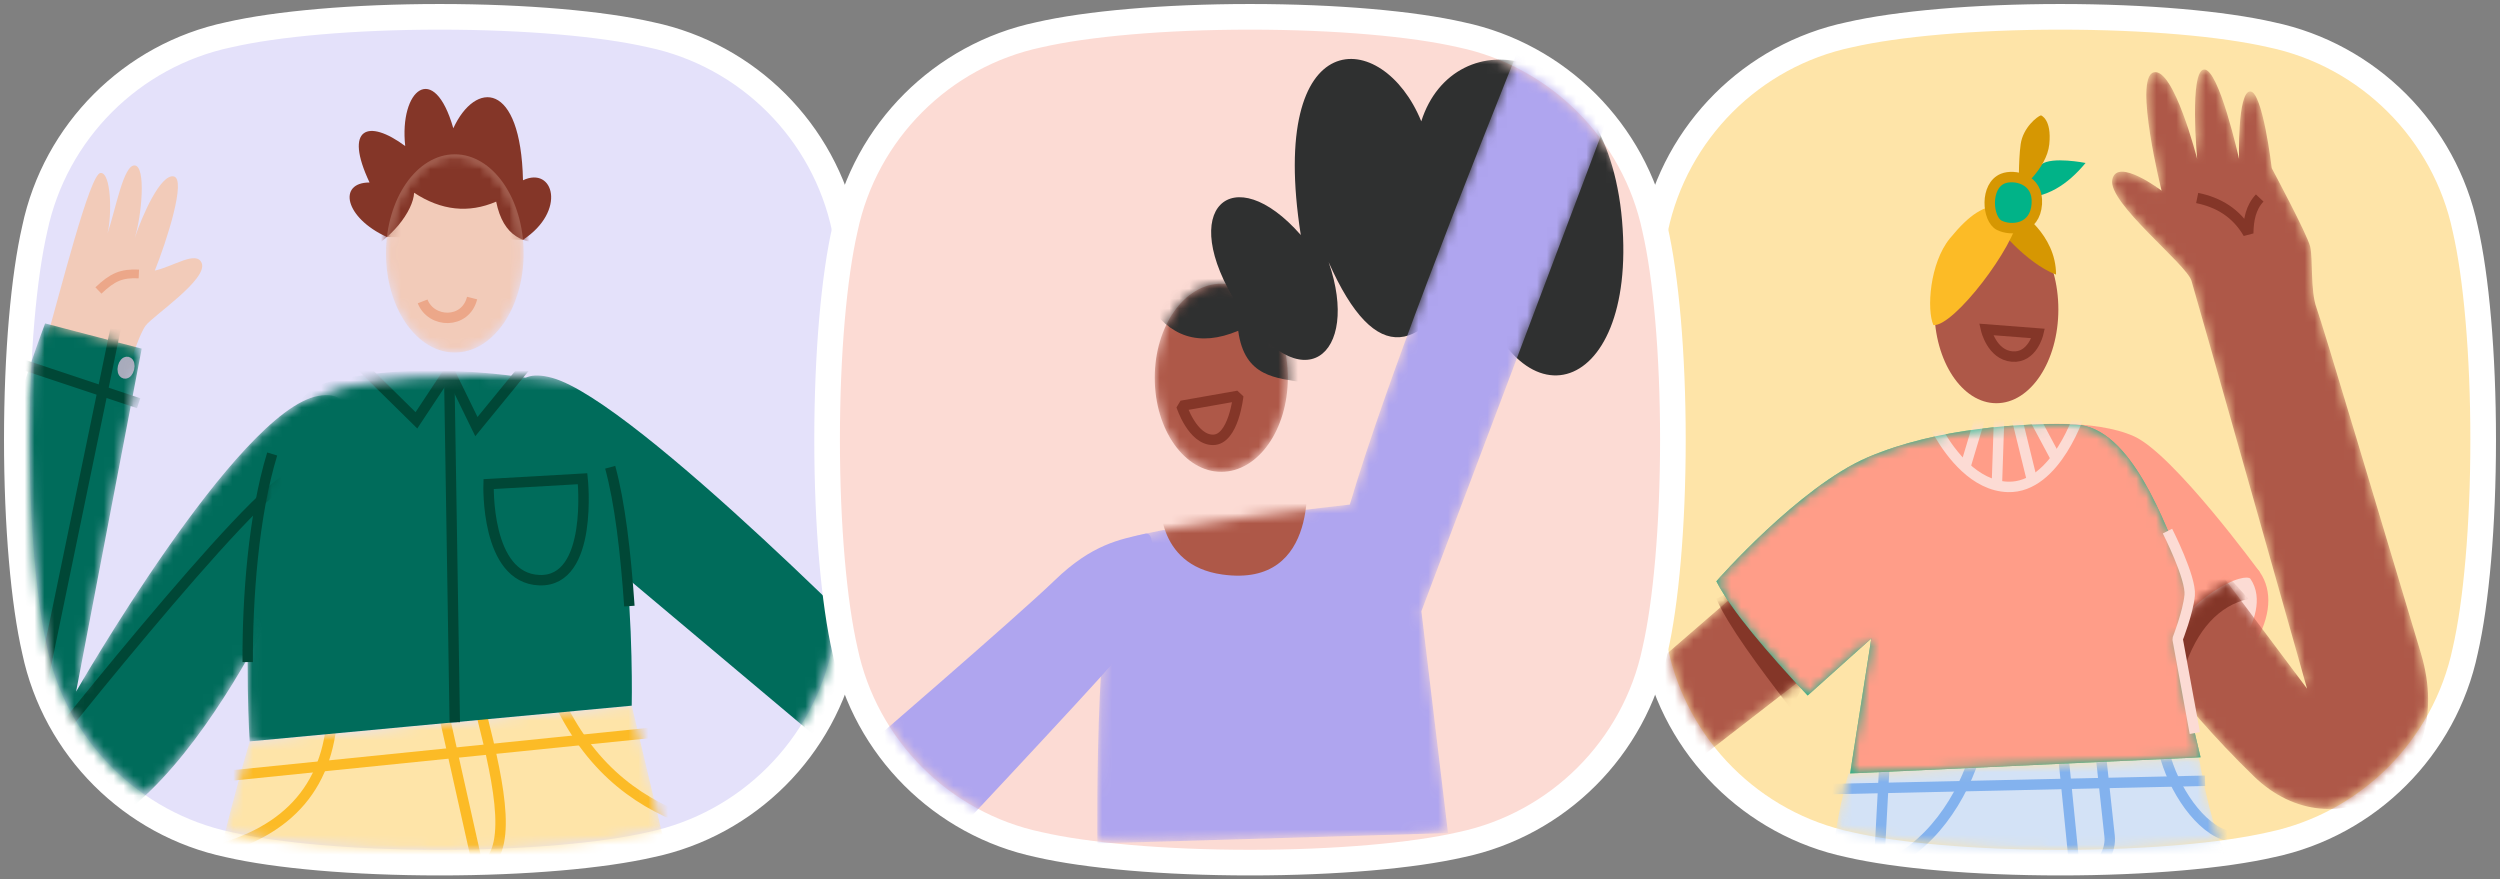 <?xml version="1.0" encoding="UTF-8"?>
<svg width="253px" height="89px" viewBox="0 0 253 89" version="1.1" xmlns="http://www.w3.org/2000/svg" xmlns:xlink="http://www.w3.org/1999/xlink">
    <rect x="0" y="0" width="253" height="89" fill="#808080" stroke="none"/>
    <title>Group 1932</title>
    <defs>
        <path d="M62.574,1.785 C57.893,0.705 50.199,0 41.5,0 C32.801,0 25.107,0.705 20.426,1.785 C11.093,3.744 3.744,11.093 1.785,20.426 C0.705,25.107 0,32.801 0,41.5 C0,50.199 0.705,57.893 1.785,62.574 C3.744,71.907 11.093,79.256 20.426,81.215 C25.107,82.295 32.801,83 41.5,83 C50.199,83 57.893,82.295 62.574,81.215 C71.907,79.256 79.256,71.907 81.215,62.574 C82.295,57.893 83,50.199 83,41.5 C83,32.801 82.295,25.107 81.215,20.426 C79.256,11.093 71.907,3.744 62.574,1.785 Z" id="path-1"></path>
        <path d="M22.16,3.614 C15.281,27.113 7.648,70.225 -1.77635684e-15,113.707 L26.925,113.707 C30.554,82.834 35.332,51.549 41.969,19.598 C45.676,43.295 53.081,76.747 61.219,112.131 L87.072,110.273 L60.822,0" id="path-3"></path>
        <path d="M5.335,51.257 C18.989,58.762 33.762,24.645 33.762,24.645 C33.762,24.645 44.372,5.875 36.18,7.341 C27.988,8.807 11.677,37.263 11.677,37.263 L18.318,2.553 L8.544,0 C8.544,0 -8.319,43.752 5.335,51.257 Z" id="path-5"></path>
        <path d="M10.201,1.122 C-2.51,3.646 0.254,37 0.254,37 L33.618,47.718 L66.982,33.437 C66.982,33.437 48.887,1.76 37.696,1.122 C37.696,1.122 31.126,0 22.979,0 C18.906,0 14.438,0.281 10.201,1.122 Z" id="path-7"></path>
        <path d="M13.93,10.03 C13.93,15.57 10.812,20.06 6.965,20.06 C3.118,20.06 0,15.57 0,10.03 C0,4.491 3.118,-1.77635684e-15 6.965,-1.77635684e-15 C10.812,-1.77635684e-15 13.93,4.491 13.93,10.03 Z" id="path-9"></path>
        <path d="M13.93,10.03 C13.93,15.57 10.812,20.06 6.965,20.06 C3.118,20.06 0,15.57 0,10.03 C0,4.491 3.118,-1.77635684e-15 6.965,-1.77635684e-15 C10.812,-1.77635684e-15 13.93,4.491 13.93,10.03 Z" id="path-11"></path>
        <path d="M62.574,1.785 C57.893,0.705 50.199,0 41.5,0 C32.801,0 25.107,0.705 20.426,1.785 C11.093,3.744 3.744,11.093 1.785,20.426 C0.705,25.107 0,32.801 0,41.5 C0,50.199 0.705,57.893 1.785,62.574 C3.744,71.907 11.093,79.256 20.426,81.215 C25.107,82.295 32.801,83 41.5,83 C50.199,83 57.893,82.295 62.574,81.215 C71.907,79.256 79.256,71.907 81.215,62.574 C82.295,57.893 83,50.199 83,41.5 C83,32.801 82.295,25.107 81.215,20.426 C79.256,11.093 71.907,3.744 62.574,1.785 Z" id="path-13"></path>
        <path d="M42.579,0 L7.166,1.632 C7.15,1.633 7.136,1.643 7.132,1.659 C7.02,2.054 5.623,7.072 5.456,11.444 C5.281,15.999 4.458,30.621 2.843,38.679 C1.228,46.737 -0.641,62.248 1.624,74.269 C3.826,85.962 0.2,104.922 0,105.944 C-0.003,105.967 0.015,105.987 0.038,105.987 C0.038,105.987 27.574,106.017 27.575,105.998 C27.654,104.847 26.53,95.943 27.924,91.914 C28.461,90.361 30.698,81.715 30.756,76.868 C30.814,72.021 27.803,66.043 28.098,60.964 C28.335,56.89 31.929,40.728 32.597,37.037 C32.605,36.992 32.673,36.999 32.671,37.046 C32.516,41.041 28.736,60.263 31.249,65.986 C34.432,73.233 35.581,85.804 34.949,91.213 C34.136,98.162 37.824,105.441 38.017,105.963 C38.022,105.978 38.036,105.987 38.051,105.987 C38.051,105.987 63.81,106.011 63.803,105.987 C63.377,104.558 60.441,96.396 58.23,83.436 C56.488,73.227 56.604,58.278 55.733,54.015 C55.1,50.917 53.121,42.277 51.901,39.708 C50.682,37.138 48.302,27.853 48.128,23.182 C47.953,18.51 46.386,12.203 44.992,9.108 C43.658,6.144 42.696,0.501 42.617,0.03 C42.614,0.012 42.599,0 42.581,0 C42.58,0 42.58,0 42.579,0 Z" id="path-15"></path>
        <polygon id="path-17" points="0 11.212 2.399 22.152 20.146 8.409 12.947 0"></polygon>
        <polygon id="path-19" points="0 11.212 2.399 22.152 20.146 8.409 12.947 0"></polygon>
        <path d="M8.612,8.981 C8.612,8.981 6.232,-0.362 4.2,0.222 C2.168,0.806 5.013,12.193 5.013,12.193 C5.013,12.193 0.484,8.748 0.02,11.084 C-0.445,13.419 7.509,19.609 8.032,21.303 C8.554,22.996 19.734,62.589 19.734,62.589 L11.736,51.916 C11.686,51.94 11.635,51.965 11.584,51.991 C8.422,53.593 4.713,57.372 4.675,60.567 C6.808,63.371 10.064,67.296 14.36,71.465 C22.604,79.465 35.144,71.991 31.255,59.014 C27.365,46.038 21.327,25.799 20.688,24.048 C20.049,22.296 20.34,19.084 20.049,17.857 C19.759,16.631 16.16,9.916 16.16,9.916 C16.16,9.916 15.231,2.032 13.954,2.149 C12.676,2.266 12.85,8.981 12.85,8.981 C12.85,8.981 11.13,1.22 9.68,0.071 C9.492,0.047 9.304,0.023 9.115,-8.8817842e-16 C7.872,0.848 8.612,8.981 8.612,8.981 Z" id="path-21"></path>
        <path d="M8.612,8.981 C8.612,8.981 6.232,-0.362 4.2,0.222 C2.168,0.806 5.013,12.193 5.013,12.193 C5.013,12.193 0.484,8.748 0.02,11.084 C-0.445,13.419 7.509,19.609 8.032,21.303 C8.554,22.996 19.734,62.589 19.734,62.589 L11.736,51.916 C11.686,51.94 11.635,51.965 11.584,51.991 C8.422,53.593 4.713,57.372 4.675,60.567 C6.808,63.371 10.064,67.296 14.36,71.465 C22.604,79.465 35.144,71.991 31.255,59.014 C27.365,46.038 21.327,25.799 20.688,24.048 C20.049,22.296 20.34,19.084 20.049,17.857 C19.759,16.631 16.16,9.916 16.16,9.916 C16.16,9.916 15.231,2.032 13.954,2.149 C12.676,2.266 12.85,8.981 12.85,8.981 C12.85,8.981 11.13,1.22 9.68,0.071 C9.492,0.047 9.304,0.023 9.115,-8.8817842e-16 C7.872,0.848 8.612,8.981 8.612,8.981 Z" id="path-23"></path>
        <path d="M8.612,8.981 C8.612,8.981 6.232,-0.362 4.2,0.222 C2.168,0.806 5.013,12.193 5.013,12.193 C5.013,12.193 0.484,8.748 0.02,11.084 C-0.445,13.419 7.509,19.609 8.032,21.303 C8.554,22.996 19.734,62.589 19.734,62.589 L11.736,51.916 C11.686,51.94 11.635,51.965 11.584,51.991 C8.422,53.593 4.713,57.372 4.675,60.567 C6.808,63.371 10.064,67.296 14.36,71.465 C22.604,79.465 35.144,71.991 31.255,59.014 C27.365,46.038 21.327,25.799 20.688,24.048 C20.049,22.296 20.34,19.084 20.049,17.857 C19.759,16.631 16.16,9.916 16.16,9.916 C16.16,9.916 15.231,2.032 13.954,2.149 C12.676,2.266 12.85,8.981 12.85,8.981 C12.85,8.981 11.13,1.22 9.68,0.071 C9.492,0.047 9.304,0.023 9.115,-8.8817842e-16 C7.872,0.848 8.612,8.981 8.612,8.981 Z" id="path-25"></path>
        <path d="M15.336,3.345 C8.37,6.324 -2.84217094e-14,15.901 -2.84217094e-14,15.901 C1.582,18.941 5.13,23.049 9.24,27.463 L15.685,21.682 L13.537,35.346 L49.01,33.712 C49.01,33.712 46.223,22.441 46.745,21.39 C47.268,20.339 48.835,18.178 47.152,14.266 C45.468,10.353 42.061,0.293 36.382,0.046 C35.702,0.017 34.962,0 34.175,0 C28.87,0 21.403,0.752 15.336,3.345 Z" id="path-27"></path>
        <path d="M62.574,1.785 C57.893,0.705 50.199,0 41.5,0 C32.801,0 25.107,0.705 20.426,1.785 C11.093,3.744 3.744,11.093 1.785,20.426 C0.705,25.107 0,32.801 0,41.5 C0,50.199 0.705,57.893 1.785,62.574 C3.744,71.907 11.093,79.256 20.426,81.215 C25.107,82.295 32.801,83 41.5,83 C50.199,83 57.893,82.295 62.574,81.215 C71.907,79.256 79.256,71.907 81.215,62.574 C82.295,57.893 83,50.199 83,41.5 C83,32.801 82.295,25.107 81.215,20.426 C79.256,11.093 71.907,3.744 62.574,1.785 Z" id="path-29"></path>
        <path d="M1.42108547e-14,9.519 C1.42108547e-14,14.775 3.015,19.037 6.735,19.037 C10.454,19.037 13.47,14.775 13.47,9.519 C13.47,4.261 10.454,0 6.735,0 C3.015,0 1.42108547e-14,4.261 1.42108547e-14,9.519 Z" id="path-31"></path>
        <path d="M1.42108547e-14,9.519 C1.42108547e-14,14.775 3.015,19.037 6.735,19.037 C10.454,19.037 13.47,14.775 13.47,9.519 C13.47,4.261 10.454,0 6.735,0 C3.015,0 1.42108547e-14,4.261 1.42108547e-14,9.519 Z" id="path-33"></path>
        <path d="M25.557,50.61 C25.557,50.61 6.585,52.713 3.108,54.036 C-0.369,55.358 0.012,84.901 0.012,84.901 L35.494,83.857 L32.801,61.402 L54.514,3.882 C51.974,1.334 48.486,0.241 44.445,0 C36.508,19.715 29.219,38.308 25.557,50.61 Z" id="path-35"></path>
    </defs>
    <g id="Page-1" stroke="none" stroke-width="1" fill="none" fill-rule="evenodd">
        <g id="Group-1932" transform="translate(1.703, 1.703)">
            <path d="M64.15,1.815 C59.332,0.705 51.533,0 42.797,0 C34.06,0 26.262,0.705 21.444,1.815 C11.618,3.883 3.883,11.618 1.815,21.444 C0.705,26.262 0,34.06 0,42.797 C0,51.533 0.705,59.332 1.815,64.15 C3.883,73.976 11.617,81.711 21.444,83.778 C26.262,84.888 34.06,85.594 42.797,85.594 C51.533,85.594 59.332,84.888 64.15,83.778 C73.976,81.711 81.711,73.976 83.778,64.15 C84.888,59.332 85.594,51.533 85.594,42.797 C85.594,34.06 84.888,26.262 83.778,21.444 C81.711,11.617 73.976,3.883 64.15,1.815 Z" id="Path" stroke="#FFFFFF" stroke-width="2.594" fill="#E4E1FA" fill-rule="nonzero"></path>
            <g id="Clipped" transform="translate(1.297, 1.297)">
                <mask id="mask-2" fill="white">
                    <use xlink:href="#path-1"></use>
                </mask>
                <g id="Path"></g>
                <g id="Group" mask="url(#mask-2)">
                    <g transform="translate(-6.977, 6)">
                        <g id="Clipped" stroke="none" stroke-width="1" fill="none" fill-rule="evenodd" transform="translate(7.088, 62.417)">
                            <mask id="mask-4" fill="white">
                                <use xlink:href="#path-3"></use>
                            </mask>
                            <g id="Path"></g>
                            <g id="Group" mask="url(#mask-4)">
                                <g transform="translate(0, -1.576)" id="Path">
                                    <path d="M22.16,5.19 L60.822,1.576 L87.072,111.849 L61.219,113.707 C53.081,78.323 45.676,44.871 41.969,21.174 C35.332,53.125 30.554,84.41 26.925,115.283 L-1.77635684e-15,115.283 C7.648,71.801 15.281,28.689 22.16,5.19 Z" stroke="none" fill="#FEE4A8" fill-rule="evenodd"></path>
                                    <path d="M18.24,16.297 C26.177,14.364 30.407,9.555 30.551,1.577 L52.934,0 C56.136,7.419 60.933,11.134 66.448,13.182" stroke="#FCBB26" stroke-width="1.056" fill="none" stroke-linejoin="bevel"></path>
                                    <line x1="19.921" y1="8.679" x2="63.569" y2="4.239" stroke="#FCBB26" stroke-width="1.056" fill="none" stroke-linejoin="bevel"></line>
                                    <line x1="41.745" y1="2.15" x2="67.039" y2="115.283" stroke="#FCBB26" stroke-width="1.056" fill="none" stroke-linejoin="bevel"></line>
                                </g>
                            </g>
                        </g>
                        <path d="M46.122,96.728 L49.436,80.328 L52.403,78.955 C56.046,77.691 54.539,70.551 52.754,63.48" id="Path" stroke="#FCBB26" stroke-width="1.056" fill="none" stroke-linejoin="bevel"></path>
                        <path d="M16.986,28.357 L8.218,27.03 L8.287,26.791 C10.116,20.405 13.056,8.588 14.147,8.504 C15.238,8.42 15.321,12.79 14.853,14.625 C15.694,12.189 16.463,7.66 17.614,7.744 C18.764,7.829 18.33,12.779 17.614,15.087 C18.383,12.76 20.227,8.608 21.552,8.851 C22.877,9.095 20.824,15.454 19.645,18.383 C21.552,17.96 23.856,16.323 24.388,17.622 C25.052,19.247 19.474,22.951 18.727,23.937 C18.129,24.726 17.317,27.212 16.986,28.357 Z" id="Path" stroke="none" fill="#F2CBB9" fill-rule="evenodd"></path>
                        <path d="M13.937,20.396 C15.376,19.032 16.267,18.645 18.028,18.725" id="Path" stroke="#ECA789" stroke-width="0.885" fill="none" stroke-linejoin="bevel"></path>
                        <g id="Clipped" stroke="none" stroke-width="1" fill="none" fill-rule="evenodd" transform="translate(-0, 23.729)">
                            <mask id="mask-6" fill="white">
                                <use xlink:href="#path-5"></use>
                            </mask>
                            <g id="Path"></g>
                            <g id="Group" mask="url(#mask-6)">
                                <g transform="translate(0, 0)" id="Path">
                                    <path d="M33.762,24.645 C33.762,24.645 18.989,58.762 5.335,51.257 C-8.319,43.752 8.544,0 8.544,0 L18.318,2.553 L11.677,37.263 C11.677,37.263 27.988,8.807 36.18,7.341 C44.372,5.875 33.762,24.645 33.762,24.645 Z" stroke="none" fill="#006C5B" fill-rule="evenodd"></path>
                                    <line x1="5.839" y1="4.021" x2="18.01" y2="8.074" stroke="#004736" stroke-width="1.056" fill="none" stroke-linejoin="bevel"></line>
                                    <path d="M15.709,0.362 L6.21,46.258 C6.21,46.258 30.184,15.832 33.541,15.607" stroke="#004736" stroke-width="1.056" fill="none" stroke-linejoin="bevel"></path>
                                    <path d="M17.042,4.555 C16.965,4.878 16.764,5.106 16.594,5.064 C16.424,5.023 16.349,4.728 16.426,4.406 C16.503,4.083 16.704,3.856 16.874,3.897 C17.044,3.938 17.12,4.233 17.042,4.555 Z" stroke="#A8ABBC" stroke-width="1.056" fill="none" stroke-linejoin="bevel"></path>
                                </g>
                            </g>
                        </g>
                        <g id="Clipped" stroke="none" stroke-width="1" fill="none" fill-rule="evenodd" transform="translate(29, 29)">
                            <mask id="mask-8" fill="white">
                                <use xlink:href="#path-7"></use>
                            </mask>
                            <g id="Path"></g>
                            <g id="Group" mask="url(#mask-8)">
                                <g transform="translate(0.039, -1.807)" id="Path">
                                    <path d="M30.535,2.445 C39.6,3.091 38.868,35.221 38.868,35.221 L0.206,38.835 C0.206,38.835 -2.033,5.005 8.263,2.445 C18.56,-0.116 30.535,2.445 30.535,2.445 Z" stroke="none" fill="#006C5B" fill-rule="evenodd"></path>
                                    <polyline stroke="#004736" stroke-width="1.056" fill="none" points="10.632 0 17.08 6.344 20.394 1.337 23.149 6.979 28.857 0"></polyline>
                                    <line x1="20.961" y1="36.9" x2="20.395" y2="1.338" stroke="#004736" stroke-width="1.056" fill="none" stroke-linejoin="bevel"></line>
                                    <path d="M34.671,19.171 L63.932,43.766 L67.102,32.866 C67.102,32.866 39.344,4.393 30.815,2.045 C22.286,-0.303 29.892,15.401 34.671,19.171 Z" stroke="none" fill="#006C5B" fill-rule="evenodd"></path>
                                </g>
                            </g>
                        </g>
                        <path d="M56.904,15.267 C61.352,12.338 59.997,7.778 56.904,9.243 C56.679,-0.832 52.091,-0.861 49.852,3.98 C47.894,-2.887 44.368,0.068 44.984,5.781 C41.235,2.995 38.748,3.895 41.375,9.468 C38.129,9.468 38.856,13.042 43.135,14.985 L56.904,15.267 Z" id="Path" stroke="none" fill="#843628" fill-rule="evenodd"></path>
                        <g id="Clipped" stroke="none" stroke-width="1" fill="none" fill-rule="evenodd" transform="translate(43.04, 6.612)">
                            <mask id="mask-10" fill="white">
                                <use xlink:href="#path-9"></use>
                            </mask>
                            <g id="Path"></g>
                            <path d="M-0.001,10.032 C-0.001,15.572 3.117,20.062 6.964,20.062 C10.81,20.062 13.929,15.572 13.929,10.032 C13.929,4.493 10.81,0.002 6.964,0.002 C3.117,0.002 -0.001,4.493 -0.001,10.032 Z" id="Path" fill="#F2CBB9" mask="url(#mask-10)"></path>
                        </g>
                        <g id="Clipped" stroke="none" stroke-width="1" fill="none" fill-rule="evenodd" transform="translate(43.04, 6.612)">
                            <mask id="mask-12" fill="white">
                                <use xlink:href="#path-11"></use>
                            </mask>
                            <g id="Path"></g>
                            <path d="M16.521,8.932 C13.96,9.145 11.874,8.373 11.149,4.794 C8.367,5.99 5.599,5.706 2.846,3.894 C2.751,5.747 0.517,8.732 -2.505,10.029 L-1.945,-4.324 L13.276,-4.324 L16.521,8.932 Z" id="Path" fill="#843628" mask="url(#mask-12)"></path>
                        </g>
                        <path d="M46.746,21.501 C47.613,23.725 51.083,23.837 51.754,21.164" id="Path" stroke="#ECA789" stroke-width="1.056" fill="none" stroke-linejoin="bevel"></path>
                        <path d="M31.523,36.945 C29.622,43.143 29.01,51.624 29.044,58.002" id="Path" stroke="#004736" stroke-width="1.056" fill="none" stroke-linejoin="bevel"></path>
                        <path d="M65.729,38.285 C66.713,41.895 67.285,46.818 67.67,52.337" id="Path" stroke="#004736" stroke-width="1.056" fill="none" stroke-linejoin="bevel"></path>
                        <path d="M62.937,39.448 L53.423,39.991 C53.423,39.991 53.087,49.527 58.571,49.714 C64.055,49.9 62.937,39.448 62.937,39.448 Z" id="Path" stroke="#004736" stroke-width="1.056" fill="none"></path>
                    </g>
                </g>
            </g>
            <path d="M228.15,1.815 C223.332,0.705 215.533,0 206.797,0 C198.061,0 190.262,0.705 185.444,1.815 C175.618,3.883 167.883,11.618 165.816,21.444 C164.706,26.262 164,34.06 164,42.797 C164,51.533 164.706,59.332 165.816,64.15 C167.883,73.976 175.618,81.711 185.444,83.778 C190.262,84.888 198.06,85.594 206.797,85.594 C215.534,85.594 223.332,84.888 228.15,83.778 C237.976,81.711 245.711,73.976 247.778,64.15 C248.888,59.332 249.594,51.533 249.594,42.797 C249.594,34.06 248.888,26.262 247.778,21.444 C245.711,11.617 237.976,3.883 228.15,1.815 Z" id="Path" stroke="#FFFFFF" stroke-width="2.594" fill="#FEE4A8" fill-rule="nonzero"></path>
            <g id="Clipped" transform="translate(165.297, 1.297)">
                <mask id="mask-14" fill="white">
                    <use xlink:href="#path-13"></use>
                </mask>
                <g id="Path"></g>
                <g id="Group" mask="url(#mask-14)">
                    <g transform="translate(-2.123, 4.101)">
                        <g id="Clipped" stroke="none" stroke-width="1" fill="none" fill-rule="evenodd" transform="translate(15.04, 69.54)">
                            <mask id="mask-16" fill="white">
                                <use xlink:href="#path-15"></use>
                            </mask>
                            <g id="Path"></g>
                            <g id="Group" mask="url(#mask-16)">
                                <g transform="translate(0, -0.82)" id="Path">
                                    <path d="M7.166,2.452 L42.579,0.82 C42.598,0.82 42.614,0.831 42.617,0.849 C42.696,1.32 43.658,6.963 44.993,9.928 C46.386,13.023 47.954,19.329 48.128,24.001 C48.302,28.673 50.682,37.958 51.901,40.528 C53.121,43.097 55.1,51.737 55.733,54.835 C56.604,59.098 56.488,74.047 58.229,84.256 C60.441,97.216 63.377,105.378 63.803,106.807 C63.81,106.831 38.051,106.807 38.051,106.807 C38.036,106.807 38.022,106.798 38.017,106.783 C37.824,106.261 34.136,98.982 34.949,92.033 C35.581,86.624 34.432,74.053 31.249,66.806 C28.736,61.083 32.516,41.861 32.671,37.866 C32.673,37.819 32.605,37.812 32.597,37.857 C31.929,41.548 28.335,57.71 28.098,61.784 C27.803,66.863 30.814,72.841 30.756,77.688 C30.698,82.535 28.461,91.181 27.924,92.734 C26.53,96.763 27.654,105.667 27.575,106.818 C27.574,106.837 0.038,106.807 0.038,106.807 C0.015,106.807 -0.003,106.787 0,106.764 C0.2,105.742 3.827,86.782 1.624,75.088 C-0.64,63.068 1.228,47.557 2.843,39.499 C4.458,31.441 5.281,16.819 5.456,12.264 C5.623,7.892 7.02,2.874 7.132,2.478 C7.136,2.463 7.15,2.453 7.166,2.452 Z" stroke="none" fill="#D3E2F6" fill-rule="evenodd"></path>
                                    <line x1="10.769" y1="1.919" x2="5.106" y2="106.806" stroke="#83B2EE" stroke-width="1.056" fill="none" stroke-linejoin="bevel"></line>
                                    <line x1="5.452" y1="4.033" x2="43.233" y2="3.191" stroke="#83B2EE" stroke-width="1.056" fill="none" stroke-linejoin="bevel"></line>
                                    <path d="M10.222,12.027 C15.349,10.212 18.796,4.849 20.141,1.42108547e-14" stroke="#83B2EE" stroke-width="1.056" fill="none" stroke-linejoin="bevel"></path>
                                    <path d="M39.067,0.234 C39.998,4.048 42.783,8.137 45.599,8.793" stroke="#83B2EE" stroke-width="1.056" fill="none" stroke-linejoin="bevel"></path>
                                    <path d="M28.971,1.455 L30.185,13.607 C30.185,13.607 33.884,11.631 33.573,8.794 C33.262,5.958 32.76,1.281 32.76,1.281" stroke="#83B2EE" stroke-width="1.056" fill="none"></path>
                                </g>
                            </g>
                        </g>
                        <g id="Clipped" stroke="none" stroke-width="1" fill="none" fill-rule="evenodd" transform="translate(0, 51.143)">
                            <mask id="mask-18" fill="white">
                                <use xlink:href="#path-17"></use>
                            </mask>
                            <g id="Path"></g>
                            <polygon id="Path" fill="#AE5848" mask="url(#mask-18)" points="2.398 22.152 20.145 8.409 12.946 0 -0.001 11.212"></polygon>
                        </g>
                        <g id="Clipped" stroke="none" stroke-width="1" fill="none" fill-rule="evenodd" transform="translate(0, 51.143)">
                            <mask id="mask-20" fill="white">
                                <use xlink:href="#path-19"></use>
                            </mask>
                            <g id="Path"></g>
                            <path d="M8.817,2.357 C10.013,5.065 13.022,9.145 16.361,13.473 L18.833,8.928 L11.814,0.831 L8.817,2.357 Z" id="Path" fill="#843628" mask="url(#mask-20)"></path>
                        </g>
                        <path d="M55.275,64.151 C55.161,64.151 55.049,64.146 54.938,64.134 C54.161,64.054 53.131,63.652 52.632,62.193 C51.961,60.229 52.575,57.936 54.406,55.562 C55.832,53.714 57.947,51.944 59.927,50.941 C61.837,49.973 63.222,49.926 63.825,50.808 C65.124,52.709 64.934,55.291 63.291,58.079 C61.51,61.098 57.943,64.151 55.275,64.151 Z" id="Path" stroke="none" fill="#FF9D88" fill-rule="evenodd"></path>
                        <path d="M53.228,63.271 L63.825,50.81 C63.825,50.81 55.114,38.872 51.092,37.056 C47.069,35.239 40.296,35.91 40.296,35.91 L53.228,63.271 Z" id="Path" stroke="none" fill="#FF9D88" fill-rule="evenodd"></path>
                        <path d="M62.452,51.353 C62.068,51.353 61.416,51.499 60.452,51.988 C56.867,53.804 52.578,58.42 53.736,61.81 C53.979,62.521 54.411,62.899 55.057,62.966 C57.029,63.168 60.475,60.554 62.288,57.479 C63.098,56.106 64.249,53.499 62.864,51.472 C62.82,51.407 62.686,51.353 62.452,51.353 Z" id="Path" stroke="none" fill="#FCDBD4" fill-rule="evenodd"></path>
                        <g id="Clipped" stroke="none" stroke-width="1" fill="none" fill-rule="evenodd" transform="translate(48.867, 0)">
                            <mask id="mask-22" fill="white">
                                <use xlink:href="#path-21"></use>
                            </mask>
                            <g id="Path"></g>
                            <path d="M10.061,49.686 L19.731,62.592 C19.731,62.592 8.551,22.999 8.029,21.305 C7.506,19.612 -0.448,13.422 0.017,11.086 C0.481,8.75 5.01,12.196 5.01,12.196 C5.01,12.196 2.165,0.808 4.197,0.225 C6.229,-0.359 8.609,8.984 8.609,8.984 C8.609,8.984 7.797,0.049 9.306,-0.068 C10.815,-0.184 12.847,8.984 12.847,8.984 C12.847,8.984 12.673,2.268 13.951,2.152 C15.228,2.035 16.157,9.918 16.157,9.918 C16.157,9.918 19.756,16.634 20.047,17.86 C20.337,19.087 20.047,22.298 20.685,24.05 C21.324,25.802 27.362,46.04 31.252,59.017 C35.141,71.993 22.601,79.468 14.357,71.468 C6.113,63.468 1.7,56.366 1.7,56.366 L10.061,49.686 Z" id="Path" fill="#AE5848" mask="url(#mask-22)"></path>
                        </g>
                        <g id="Clipped" stroke="none" stroke-width="1" fill="none" fill-rule="evenodd" transform="translate(48.867, 0)">
                            <mask id="mask-24" fill="white">
                                <use xlink:href="#path-23"></use>
                            </mask>
                            <g id="Path"></g>
                            <path d="M8.61,12.936 C10.745,13.375 12.552,14.415 13.777,16.515 C13.797,15.158 14.032,13.896 14.938,12.936" id="Path" stroke="#843628" stroke-width="1.056" stroke-linejoin="bevel" mask="url(#mask-24)"></path>
                        </g>
                        <g id="Clipped" stroke="none" stroke-width="1" fill="none" fill-rule="evenodd" transform="translate(48.867, 0)">
                            <mask id="mask-26" fill="white">
                                <use xlink:href="#path-25"></use>
                            </mask>
                            <g id="Path"></g>
                            <path d="M7.222,60.793 C8.595,56.524 10.837,54.206 13.797,53.5 L10.894,50.294 L4.508,55.134 L7.222,60.793 Z" id="Path" fill="#843628" mask="url(#mask-26)"></path>
                        </g>
                        <path d="M8.816,51.728 C10.398,54.768 13.946,58.876 18.056,63.29 L24.5,57.509 L22.352,71.174 L57.825,69.539 C57.825,69.539 55.038,58.268 55.561,57.217 C56.083,56.166 57.651,54.005 55.967,50.093 C54.284,46.18 50.876,36.12 45.198,35.873 C39.934,35.644 31.119,36.195 24.152,39.173 C17.185,42.151 8.816,51.728 8.816,51.728 Z" id="Path" stroke="none" fill="#01B388" fill-rule="evenodd"></path>
                        <g id="Clipped" stroke="none" stroke-width="1" fill="none" fill-rule="evenodd" transform="translate(8.817, 35.827)">
                            <mask id="mask-28" fill="white">
                                <use xlink:href="#path-27"></use>
                            </mask>
                            <g id="Path"></g>
                            <g id="Group" mask="url(#mask-28)">
                                <g transform="translate(0, -1.385)" id="Path">
                                    <path d="M-2.84217094e-14,17.285 C1.582,20.325 5.13,24.433 9.24,28.848 L15.685,23.066 L13.537,36.731 L49.01,35.096 C49.01,35.096 46.223,23.826 46.745,22.774 C47.268,21.723 48.835,19.563 47.152,15.65 C45.468,11.738 42.061,1.678 36.382,1.431 C31.118,1.202 22.303,1.752 15.336,4.73 C8.37,7.708 -2.84217094e-14,17.285 -2.84217094e-14,17.285 Z" stroke="none" fill="#FF9D88" fill-rule="evenodd"></path>
                                    <path d="M21.664,0.642 C21.664,0.642 22.921,3.646 25.187,5.744 C26.364,6.834 27.814,7.679 29.502,7.731 C34.436,7.883 36.875,7.10542736e-15 36.875,7.10542736e-15" stroke="#FCDBD4" stroke-width="1.056" fill="none" stroke-linejoin="bevel"></path>
                                    <line x1="26.714" y1="0.643" x2="25.186" y2="5.745" stroke="#FCDBD4" stroke-width="1.056" fill="none" stroke-linejoin="bevel"></line>
                                    <line x1="28.63" y1="0.35" x2="28.388" y2="7.578" stroke="#FCDBD4" stroke-width="1.056" fill="none" stroke-linejoin="bevel"></line>
                                    <line x1="30.373" y1="0.643" x2="31.961" y2="7.105" stroke="#FCDBD4" stroke-width="1.056" fill="none" stroke-linejoin="bevel"></line>
                                    <line x1="31.961" y1="0.35" x2="34.38" y2="4.878" stroke="#FCDBD4" stroke-width="1.056" fill="none" stroke-linejoin="bevel"></line>
                                </g>
                            </g>
                        </g>
                        <path d="M43.429,24.211 C43.429,29.454 40.62,33.704 37.155,33.704 C33.691,33.704 30.882,29.454 30.882,24.211 C30.882,18.969 33.691,14.718 37.155,14.718 C40.62,14.718 43.429,18.969 43.429,24.211 Z" id="Path" stroke="none" fill="#AE5848" fill-rule="evenodd"></path>
                        <path d="M39.477,12.924 C42.21,13.006 44.354,11.597 46.183,9.391 C46.183,9.391 42.765,8.709 41.712,9.537 C39.757,11.075 39.249,13.004 39.477,12.924 Z" id="Path" stroke="none" fill="#01B388" fill-rule="evenodd"></path>
                        <path d="M41.668,4.572 C41.32,4.66 39.854,5.798 39.615,7.492 C39.375,9.185 39.433,12.163 39.433,12.163 C39.433,12.163 42.253,10.032 42.512,7.492 C42.771,4.952 41.668,4.572 41.668,4.572 Z" id="Path" stroke="none" fill="#D69702" fill-rule="evenodd"></path>
                        <path d="M37.203,15.783 C37.203,15.783 40.09,19.492 43.195,20.689 C43.195,16.572 39.362,14.207 39.362,14.207 L37.203,15.783 Z" id="Path" stroke="none" fill="#D69702" fill-rule="evenodd"></path>
                        <path d="M37.654,13.655 C35.884,13.719 34.501,14.522 32.451,17.028 C30.401,19.532 30.093,24.256 30.784,25.799 C32.828,25.984 39.033,17.859 39.423,14.703 C39.813,11.547 37.654,13.655 37.654,13.655 Z" id="Path" stroke="none" fill="#FCBB26" fill-rule="evenodd"></path>
                        <path d="M37.825,10.967 C35.972,11.702 36.228,15.084 37.448,15.697 C38.667,16.31 41.076,16.105 41.25,13.536 C41.425,10.967 38.928,10.529 37.825,10.967 Z" id="Path" stroke="#D69702" stroke-width="1.056" fill="#01B388" fill-rule="evenodd" stroke-linejoin="bevel"></path>
                        <path d="M41.392,26.646 L36.109,26.237 C36.109,26.237 36.689,28.806 38.75,28.982 C40.811,29.157 41.392,26.646 41.392,26.646 Z" id="Path" stroke="#843628" stroke-width="1.056" fill="none"></path>
                        <path d="M54.472,46.645 C54.472,46.645 56.884,51.387 56.718,53.139 C56.553,54.89 55.498,57.567 55.498,57.567 L57.24,67.085" id="Path" stroke="#FCDBD4" stroke-width="1.056" fill="none" stroke-linejoin="bevel"></path>
                    </g>
                </g>
            </g>
            <path d="M146.15,1.815 C141.332,0.705 133.533,0 124.797,0 C116.061,0 108.262,0.705 103.444,1.815 C93.618,3.883 85.883,11.618 83.815,21.444 C82.705,26.262 82,34.06 82,42.797 C82,51.533 82.705,59.332 83.815,64.15 C85.883,73.976 93.617,81.711 103.444,83.778 C108.262,84.888 116.06,85.594 124.797,85.594 C133.534,85.594 141.332,84.888 146.15,83.778 C155.976,81.711 163.711,73.976 165.778,64.15 C166.888,59.332 167.594,51.533 167.594,42.797 C167.594,34.06 166.888,26.262 165.778,21.444 C163.711,11.617 155.976,3.883 146.15,1.815 Z" id="Path" stroke="#FFFFFF" stroke-width="2.594" fill="#FCDBD4" fill-rule="nonzero"></path>
            <g id="Clipped" transform="translate(83.297, 1.297)">
                <mask id="mask-30" fill="white">
                    <use xlink:href="#path-29"></use>
                </mask>
                <g id="Path"></g>
                <g id="Group" mask="url(#mask-30)">
                    <g transform="translate(1.412, -15.907)">
                        <g id="Clipped" stroke="none" stroke-width="1" fill="none" fill-rule="evenodd" transform="translate(30.447, 41.622)">
                            <mask id="mask-32" fill="white">
                                <use xlink:href="#path-31"></use>
                            </mask>
                            <g id="Path"></g>
                            <path d="M13.47,9.517 C13.47,14.774 10.455,19.035 6.735,19.035 C3.016,19.035 0.001,14.774 0.001,9.517 C0.001,4.26 3.016,-0.002 6.735,-0.002 C10.455,-0.002 13.47,4.26 13.47,9.517 Z" id="Path" fill="#AE5848" mask="url(#mask-32)"></path>
                        </g>
                        <g id="Clipped" stroke="none" stroke-width="1" fill="none" fill-rule="evenodd" transform="translate(30.447, 41.622)">
                            <mask id="mask-34" fill="white">
                                <use xlink:href="#path-33"></use>
                            </mask>
                            <g id="Path"></g>
                            <path d="M-0.725,1.899 C1.46,5.376 4.484,6.427 8.448,4.76 C9.087,9.519 12.338,9.519 15.183,10.016 L12.338,-3.065 L0.32,0 L-0.725,1.899 Z" id="Path" fill="#2F3030" mask="url(#mask-34)"></path>
                        </g>
                        <path d="M38.899,52.962 L33.151,53.975 C33.151,53.975 34.254,57.42 36.344,57.42 C38.434,57.42 38.899,52.962 38.899,52.962 Z" id="Path" stroke="#843628" stroke-width="1.056" fill="none" stroke-linejoin="bevel"></path>
                        <path d="M45.228,36.69 C38.377,28.865 32.513,33.945 38.899,43.872 C45.286,53.8 51.324,48.895 48.046,39.434 C52.857,50.298 57.642,48.788 62.413,39.551 C66.36,56.836 79.307,53.566 77.74,35.23 C76.172,16.893 60.729,14.772 57.42,25.186 C53.53,15.609 41.84,15.083 45.228,36.69 Z" id="Path" stroke="none" fill="#2F3030" fill-rule="evenodd"></path>
                        <path d="M70.546,14.527 L77.513,17.875 C77.513,17.875 83.318,5.729 82.467,4.95 C81.615,4.172 78.829,7.909 78.829,7.909 C78.829,7.909 80.783,0.882 79.738,0.259 C78.693,-0.364 76.429,6.313 76.429,6.313 C76.429,6.313 77.067,0.259 76.061,0.006 C75.055,-0.247 73.042,7.345 73.042,7.345 C73.042,7.345 71.417,2.946 70.372,3.218 C68.906,3.6 70.546,14.527 70.546,14.527 Z" id="Path" stroke="none" fill="#AE5848" fill-rule="evenodd"></path>
                        <g id="Clipped" stroke="none" stroke-width="1" fill="none" fill-rule="evenodd" transform="translate(24.631, 13.36)">
                            <mask id="mask-36" fill="white">
                                <use xlink:href="#path-35"></use>
                            </mask>
                            <g id="Path"></g>
                            <g id="Group" mask="url(#mask-36)">
                                <g transform="translate(0.001, -0.001)" id="Path">
                                    <path d="M0.012,84.901 L35.494,83.857 L32.801,61.402 L54.514,3.882 C51.974,1.334 48.486,0.241 44.445,-7.21644966e-16 C36.508,19.715 29.219,38.308 25.557,50.61 C25.557,50.61 6.586,52.714 3.108,54.036 C-0.369,55.358 0.012,84.901 0.012,84.901 Z" fill="#AFA5EF"></path>
                                    <path d="M21.143,47.186 L6.396,49.828 C6.396,49.828 5.73,56.725 12.666,57.691 C22.768,59.099 21.143,47.186 21.143,47.186 Z" fill="#AE5848"></path>
                                </g>
                            </g>
                        </g>
                        <path d="M29.445,66.926 C26.951,67.495 24.122,67.96 20.32,71.639 C16.517,75.318 1.42108547e-14,89.538 1.42108547e-14,89.538 L7.025,100.72 C7.025,100.72 24.21,82.413 26.358,79.844 C28.506,77.274 31.64,66.425 29.445,66.926 Z" id="Path" stroke="none" fill="#AFA5EF" fill-rule="evenodd"></path>
                    </g>
                </g>
            </g>
        </g>
    </g>
</svg>